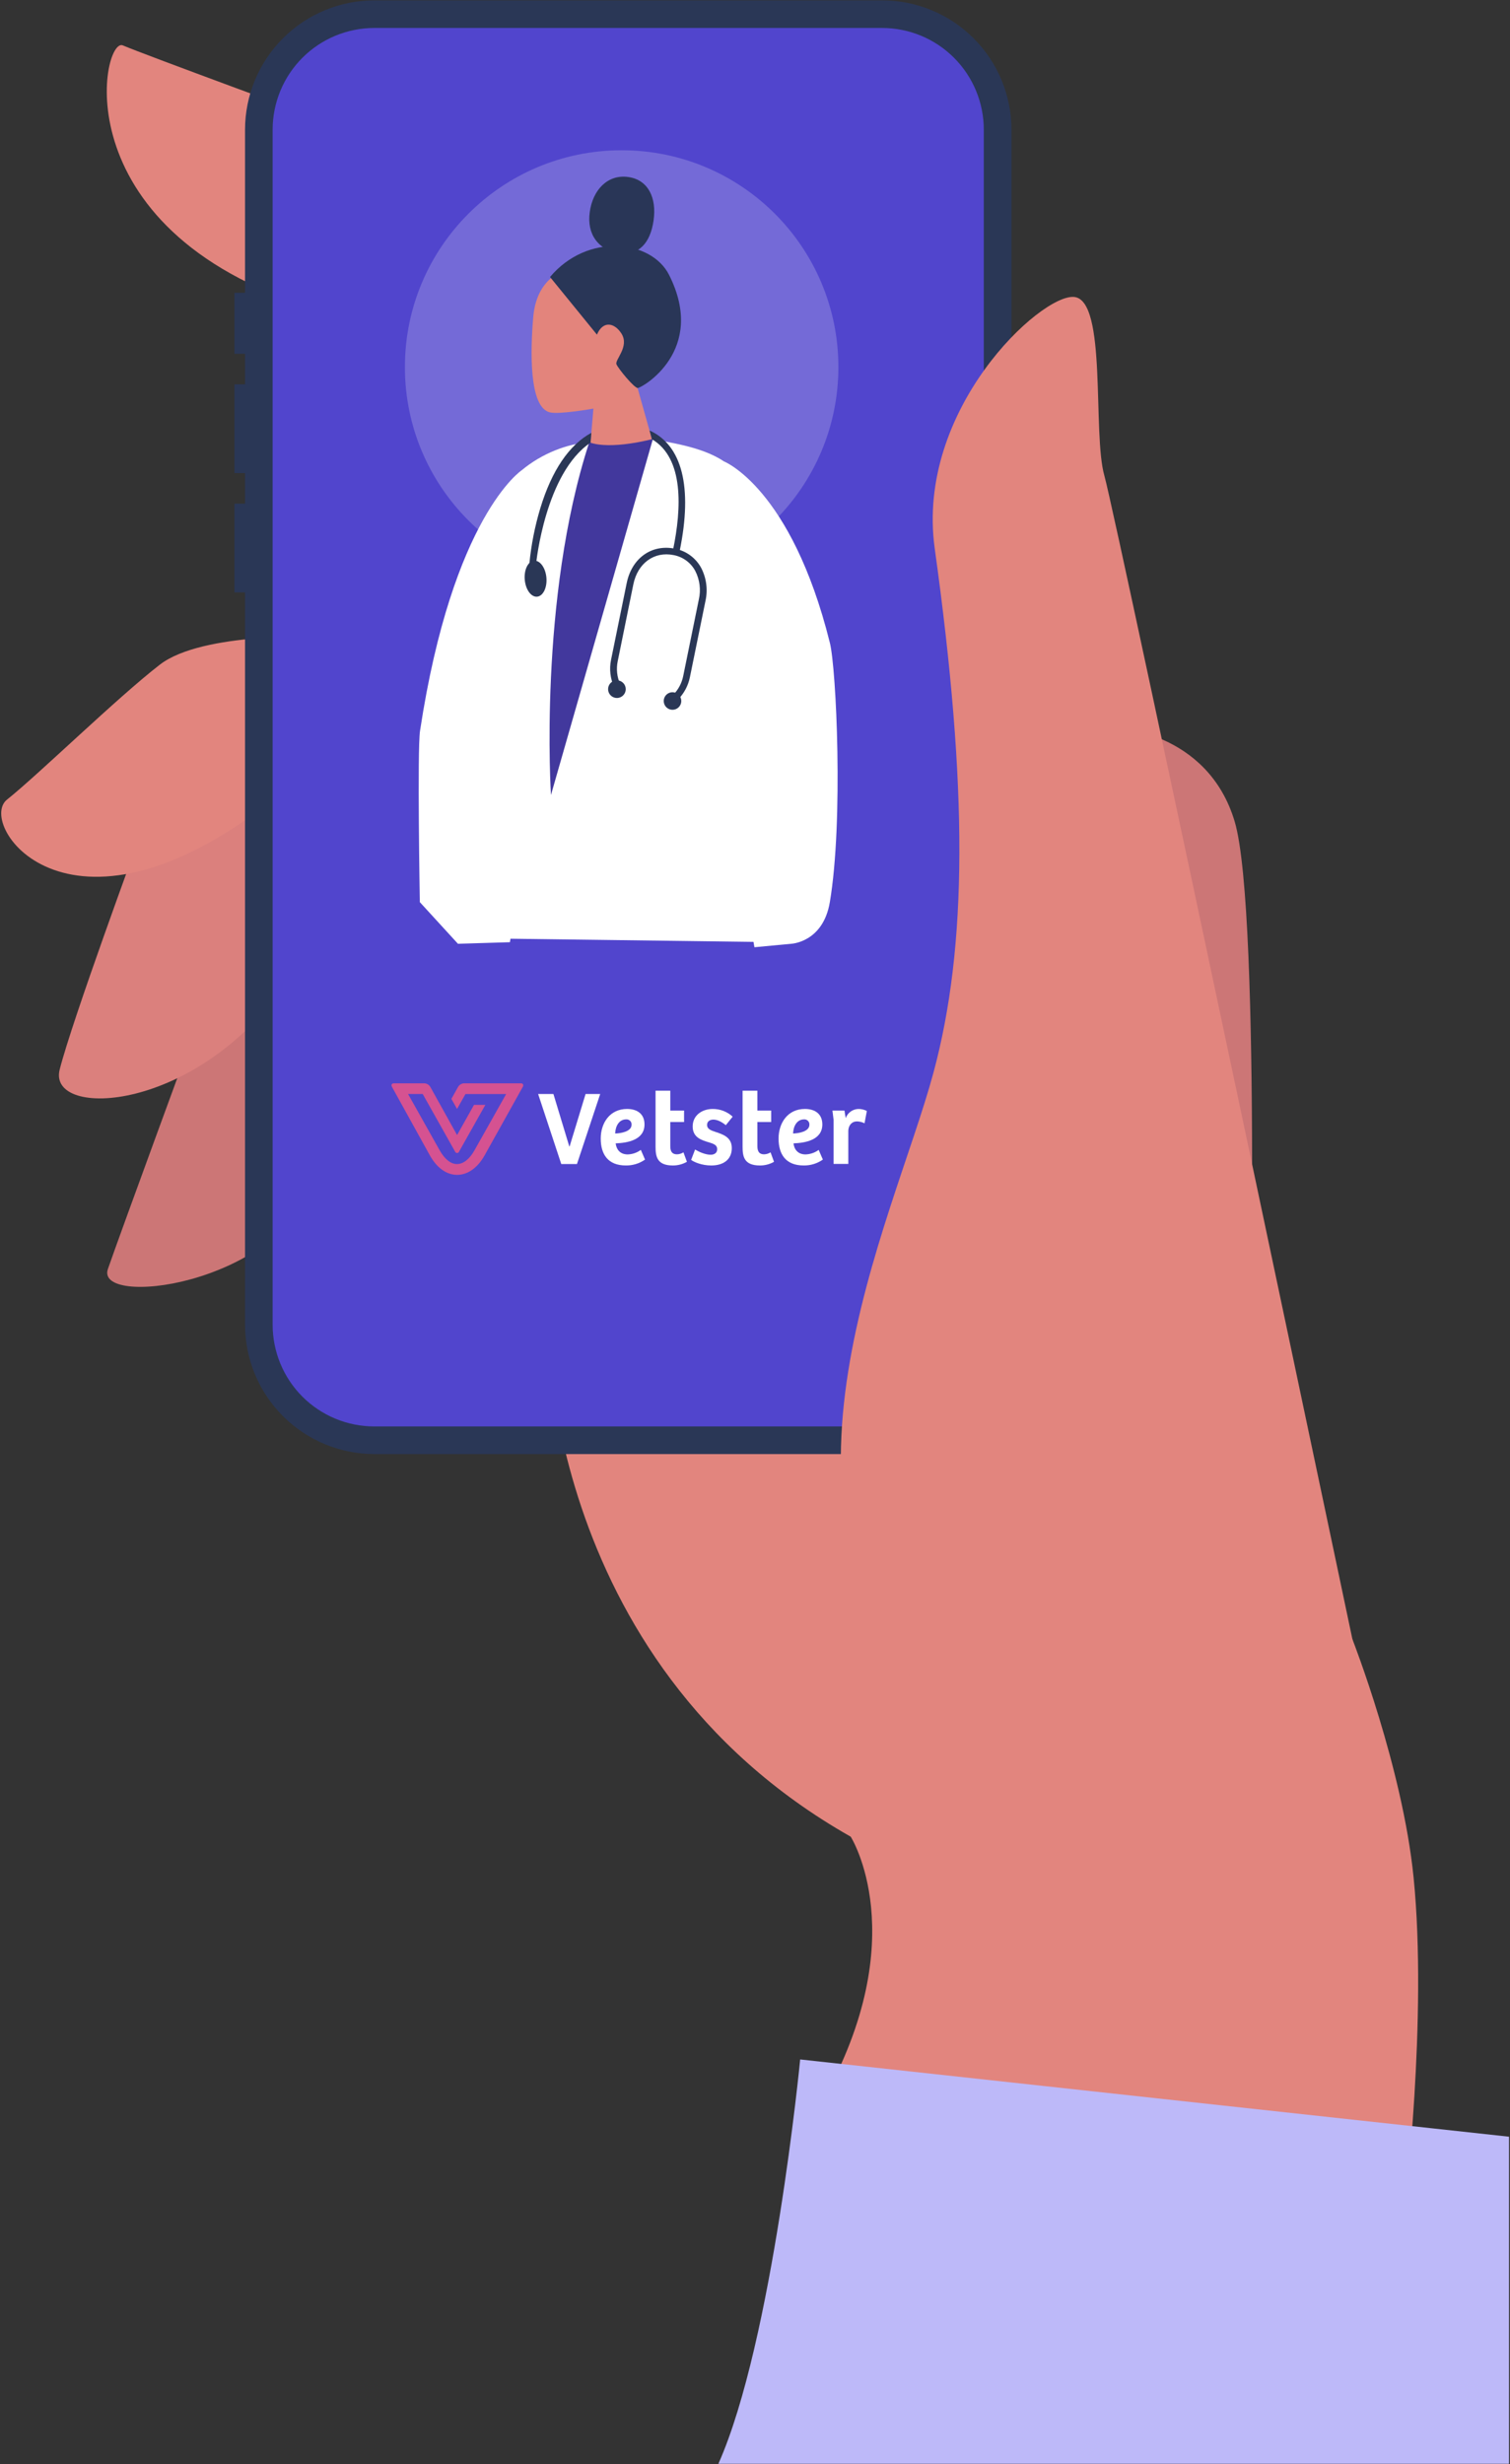 <svg width="594" height="969" viewBox="0 0 594 969" fill="none" xmlns="http://www.w3.org/2000/svg">
<rect x="0" y="0" width="594" height="969" fill="#333333" stroke="none"/>
<path d="M438.109 286C438.109 286 474.959 287.22 485.679 323C496.399 358.78 491.389 564.66 491.389 564.66L438.109 286Z" fill="#CC7676"/>
<path d="M77 404.17C77 404.17 47.66 484 42.45 499C37.24 514 107.31 506.1 124.23 465.2C133.81 442.03 142.02 382.86 124.89 372.54C115.41 366.79 77 404.17 77 404.17Z" fill="#CC7676"/>
<path d="M54.719 329.7C54.719 329.7 28.43 401 23.47 420.61C18.509 440.22 78.389 438.01 113.879 384.67C149.369 331.33 129.409 283.92 129.409 283.92L54.719 329.7Z" fill="#DB807D"/>
<path d="M128.159 47.65C128.159 47.65 56.659 21.43 48.319 17.85C39.979 14.27 23.319 92.93 128.159 122.73C232.999 152.53 128.159 47.65 128.159 47.65Z" fill="#E2857E"/>
<path d="M126.37 250.38C126.37 250.38 79.66 248.38 62.86 261.38C46.06 274.38 15.06 304.64 2.76 314.43C-9.54 324.22 28 379.18 110.9 311.62C193.8 244.06 126.37 250.38 126.37 250.38Z" fill="#E2857E"/>
<path d="M215.27 515.92C215.27 515.92 211.53 652.54 334.65 722.25C334.65 722.25 359.65 761.57 323.71 825.92C287.77 890.27 552.51 868.82 552.51 868.82C552.51 868.82 561.63 793.75 556.08 738.34C551.75 695.02 532.08 644.8 532.08 644.8L466.74 515.92H215.27Z" fill="#E2857E"/>
<path d="M282.6 968.85C304.05 920.66 314.77 809.85 314.77 809.85L593.62 840.23V968.86L282.6 968.85Z" fill="#BDB9F9"/>
<path d="M146 7.13C124 7.13 104.07 29.83 104.07 51.86V520.42C104.07 542.42 125.611 564.6 147.641 564.6H346.19C368.19 564.6 390.311 543 390.311 520.96V51.31C390.311 29.31 370.4 7.13 348.37 7.13H146Z" fill="#5145CD"/>
<path d="M347 571.79H147.25C133.766 571.774 120.839 566.411 111.305 556.876C101.77 547.341 96.406 534.414 96.391 520.93V51C96.406 37.516 101.77 24.589 111.305 15.054C120.839 5.52 133.766 0.156 147.25 0.14H347C360.491 0.145 373.429 5.504 382.972 15.04C392.516 24.576 397.885 37.509 397.901 51V520.93C397.885 534.421 392.516 547.354 382.972 556.89C373.429 566.426 360.491 571.785 347 571.79V571.79ZM147.25 11C136.65 11 126.484 15.207 118.984 22.698C111.484 30.189 107.264 40.35 107.25 50.95V520.93C107.25 526.183 108.285 531.384 110.295 536.237C112.305 541.091 115.252 545.5 118.966 549.214C122.681 552.929 127.09 555.875 131.943 557.885C136.796 559.896 141.998 560.93 147.25 560.93H347C352.253 560.93 357.455 559.896 362.308 557.885C367.161 555.875 371.57 552.929 375.285 549.214C378.999 545.5 381.946 541.091 383.956 536.237C385.966 531.384 387 526.183 387 520.93V51C387 40.392 382.786 30.217 375.285 22.716C367.783 15.214 357.609 11 347 11H147.25Z" fill="#2A3756"/>
<path d="M104.031 115.13H92.231V139.13H104.031V115.13Z" fill="#2A3756"/>
<path d="M402.061 167.5H390.271V216.59H402.061V167.5Z" fill="#2A3756"/>
<path d="M104.031 151.13H92.231V186.04H104.031V151.13Z" fill="#2A3756"/>
<path d="M104.031 198.05H92.231V232.96H104.031V198.05Z" fill="#2A3756"/>
<g clip-path="url(#clip0)">
<path d="M160.517 430.195H166.281L179.015 452.852C179.074 453.012 179.182 453.151 179.323 453.249C179.463 453.347 179.631 453.4 179.802 453.4C179.974 453.4 180.141 453.347 180.282 453.249C180.422 453.151 180.53 453.012 180.589 452.852L190.922 434.481H186.463L179.805 446.348L169.245 427.366C168.999 426.967 168.66 426.635 168.256 426.397C167.853 426.16 167.398 426.023 166.93 426H154.974C154.116 426 153.755 426.612 154.172 427.359L169.105 454.358C171.849 459.257 175.658 461.988 179.805 462C183.946 462 187.872 459.275 190.616 454.358L205.672 427.359C206.064 426.612 205.733 426 204.875 426H182.537C182.071 426.023 181.617 426.159 181.215 426.396C180.813 426.633 180.474 426.963 180.228 427.359L177.569 432.123L179.793 436.079L183.107 430.219H199.105L195.375 436.845L186.659 452.331C184.705 455.797 182.31 457.72 179.805 457.75C177.3 457.781 174.905 455.797 172.945 452.331L160.517 430.195Z" fill="#D55291"/>
<path d="M217.701 430.195L223.949 450.818H224.071L230.356 430.195H236.107L226.962 457.75H220.794L211.686 430.195H217.701Z" fill="white"/>
<path d="M236.316 447.714C236.316 441.633 239.874 436.079 246.661 436.079C250.844 436.079 253.533 438.192 253.533 442.166C253.533 448.375 246.661 449.447 242.19 449.612C242.441 451.847 243.807 453.96 246.912 453.96C248.779 453.911 250.586 453.289 252.088 452.178L253.741 455.987C251.526 457.545 248.873 458.358 246.165 458.308C239.17 458.314 236.316 453.923 236.316 447.714ZM248.443 442.295C248.466 442.011 248.428 441.726 248.33 441.46C248.232 441.193 248.077 440.95 247.876 440.75C247.675 440.549 247.432 440.394 247.165 440.296C246.898 440.198 246.613 440.159 246.33 440.182C243.555 440.182 242.11 442.748 241.987 445.73C244.223 445.687 248.443 444.983 248.443 442.295Z" fill="white"/>
<path d="M257.882 450.947V428.903H263.676V436.71H269.097V441.217H263.676V450.782C263.676 453.231 264.791 453.923 266.323 453.923C267.222 453.902 268.098 453.631 268.852 453.139L270.218 456.862C268.529 457.827 266.614 458.328 264.669 458.314C258.421 458.314 257.882 454.713 257.882 450.947Z" fill="white"/>
<path d="M271.872 456.115L273.44 452.019C274.885 452.931 277.452 454.089 279.565 454.089C280.974 454.089 282.131 453.384 282.131 451.896C282.131 450.28 280.723 449.784 278.983 449.245C275.921 448.339 272.484 447.304 272.484 442.956C272.484 438.608 276.159 436.085 280.349 436.085C283.26 436.056 286.073 437.138 288.214 439.11L285.525 442.46C283.828 441.094 282.131 440.268 280.625 440.268C279.259 440.268 278.138 440.972 278.138 442.38C278.138 443.911 279.547 444.487 281.452 445.111C284.471 446.103 287.871 447.218 287.871 451.48C287.871 455.95 284.6 458.314 279.798 458.314C276.092 458.314 273.03 456.985 271.872 456.115Z" fill="white"/>
<path d="M292.115 450.947V428.903H297.94V436.71H303.361V441.217H297.94V450.782C297.94 453.231 299.055 453.923 300.586 453.923C301.486 453.902 302.362 453.63 303.116 453.139L304.482 456.862C302.793 457.827 300.878 458.328 298.933 458.314C292.654 458.314 292.115 454.713 292.115 450.947Z" fill="white"/>
<path d="M306.271 447.714C306.271 441.633 309.829 436.079 316.622 436.079C320.799 436.079 323.488 438.192 323.488 442.166C323.488 448.375 316.622 449.447 312.151 449.612C312.396 451.847 313.762 453.96 316.867 453.96C318.734 453.911 320.541 453.289 322.043 452.178L323.697 455.987C321.481 457.545 318.828 458.358 316.12 458.308C309.125 458.314 306.271 453.923 306.271 447.714ZM318.398 442.295C318.421 442.014 318.383 441.732 318.287 441.468C318.19 441.203 318.038 440.962 317.841 440.762C317.643 440.561 317.405 440.406 317.141 440.306C316.878 440.206 316.597 440.164 316.316 440.182C313.547 440.182 312.096 442.748 311.973 445.73C314.178 445.687 318.398 444.983 318.398 442.295Z" fill="white"/>
<path d="M327.463 436.71H332.186L332.682 439.686C333.051 438.656 333.723 437.761 334.609 437.119C335.496 436.476 336.555 436.116 337.65 436.085C338.814 436.072 339.964 436.344 341 436.875L340.087 441.713C339.17 441.256 338.165 441.004 337.141 440.972C335.114 440.972 333.785 442.46 333.705 444.646V457.689H327.911V440.347L327.463 436.71Z" fill="white"/>
</g>
<path d="M434.44 187.08C429.67 170.4 435.63 117.96 422.52 116.77C409.41 115.58 360.1 161.06 367.7 215.68C380.81 309.88 380.61 372.08 367.19 421.85C351.05 481.68 293.98 592.27 367.19 669.73C440.4 747.19 539.31 679.26 539.31 679.26C539.31 679.26 439.2 203.76 434.44 187.08Z" fill="#E2857E"/>
<path d="M254.72 268C254.722 269.763 254.201 271.487 253.223 272.954C252.245 274.421 250.853 275.564 249.225 276.24C247.596 276.916 245.804 277.093 244.075 276.749C242.345 276.406 240.757 275.557 239.51 274.31C238.263 273.064 237.415 271.475 237.071 269.746C236.728 268.017 236.905 266.224 237.581 264.596C238.256 262.967 239.4 261.576 240.866 260.598C242.333 259.619 244.057 259.098 245.82 259.1C248.181 259.1 250.445 260.038 252.114 261.707C253.783 263.376 254.72 265.64 254.72 268Z" fill="white"/>
<path opacity="0.9" d="M253.83 299.41C253.83 300.992 253.361 302.539 252.482 303.855C251.603 305.17 250.353 306.196 248.892 306.801C247.43 307.407 245.821 307.565 244.269 307.256C242.718 306.948 241.292 306.186 240.173 305.067C239.054 303.948 238.292 302.523 237.984 300.971C237.675 299.419 237.834 297.811 238.439 296.349C239.045 294.887 240.07 293.637 241.386 292.758C242.701 291.879 244.248 291.41 245.83 291.41C247.952 291.41 249.987 292.253 251.487 293.753C252.987 295.254 253.83 297.288 253.83 299.41Z" fill="white"/>
<path opacity="0.8" d="M252.939 330.84C252.939 332.248 252.522 333.625 251.739 334.796C250.957 335.967 249.845 336.879 248.544 337.418C247.243 337.957 245.811 338.098 244.43 337.823C243.049 337.549 241.78 336.871 240.785 335.875C239.789 334.879 239.111 333.61 238.836 332.229C238.561 330.848 238.702 329.417 239.241 328.116C239.78 326.814 240.693 325.702 241.864 324.92C243.034 324.138 244.411 323.72 245.819 323.72C247.708 323.72 249.519 324.47 250.854 325.806C252.189 327.141 252.939 328.952 252.939 330.84V330.84Z" fill="white"/>
<path opacity="0.7" d="M245.82 368.49C249.261 368.49 252.05 365.701 252.05 362.26C252.05 358.819 249.261 356.03 245.82 356.03C242.379 356.03 239.59 358.819 239.59 362.26C239.59 365.701 242.379 368.49 245.82 368.49Z" fill="white"/>
<path opacity="0.2" d="M244.539 229.61C291.627 229.61 329.799 191.438 329.799 144.35C329.799 97.262 291.627 59.09 244.539 59.09C197.451 59.09 159.279 97.262 159.279 144.35C159.279 191.438 197.451 229.61 244.539 229.61Z" fill="white"/>
<path d="M237.11 104.74C226.05 102.93 211.27 106.41 209.75 124.83C208.68 137.74 207.99 160.03 216.26 162.15C219.93 163.09 233.43 160.68 233.43 160.68L231.43 184.39L256.8 173.9L250.8 152.58C250.8 152.58 273.59 110.68 237.11 104.74Z" fill="#E3847C"/>
<path d="M216.37 108.93L234.82 131.59C237.25 125.9 241.77 126.95 244.45 131.15C247.75 136.32 241.75 141.5 242.51 143.27C243.27 145.04 249.41 152.5 250.85 152.58C252.29 152.66 278.32 138.01 263.18 108.07C256.21 94.28 231.11 91.38 216.37 108.93Z" fill="#293657"/>
<path d="M232 83.35C230.74 92.11 235.43 98.35 243.4 99.52C251.37 100.69 255.84 95.46 257.1 86.7C258.36 77.94 255.1 70.7 247.1 69.6C239.1 68.5 233.22 74.58 232 83.35Z" fill="#293657"/>
<path d="M326.45 252.78C311.26 191.78 284.74 181.42 284.74 181.42C275.81 175.37 261.97 173.93 256.84 172.63C247.33 177.7 237.3 176.63 231.84 173.92C223.16 174.46 213.12 178.34 205.23 184.92C205.23 184.92 178.07 202.92 165.23 287.39C164.11 294.79 165.15 354.75 165.15 354.75L180.15 371.13L200.59 370.51C200.59 370.51 200.67 370.03 200.81 369.14L296.41 370.38L296.78 372.49L311.21 371.13C311.21 371.13 323.76 370.66 326.44 354.75C331.8 323 329 262.85 326.45 252.78Z" fill="white"/>
<path d="M231.8 173.92C211.72 235.5 216.74 312.61 216.74 312.61L256.84 172.61C256.84 172.61 240.41 177.09 231.8 173.92Z" fill="#42389D"/>
<path d="M267.36 216.69L264.77 216.15C268.09 200.15 269.14 180.15 256.45 172.72L255.52 169.29C268.27 175 272.57 191.48 267.36 216.69Z" fill="#2A3756"/>
<path d="M210.89 221.72L208.26 221.51C208.973 214.22 210.393 207.016 212.5 200C217.02 185 223.94 174.89 232.63 170.2L232.31 174.06C214.5 186 210.92 221.35 210.89 221.72Z" fill="#2A3756"/>
<path d="M266.8 275L264.9 273.16C266.863 271.141 268.203 268.6 268.76 265.84L274.91 235.71C275.77 231.93 275.271 227.969 273.5 224.52C272.639 222.908 271.426 221.51 269.951 220.43C268.476 219.35 266.777 218.615 264.98 218.28C257.35 216.73 250.84 221.46 249.14 229.8L243 260C242.354 263.063 242.705 266.251 244 269.1L241.6 270.21C240.056 266.853 239.625 263.09 240.37 259.47L246.52 229.34C248.52 219.48 256.33 213.9 265.52 215.77C267.691 216.187 269.741 217.081 271.524 218.386C273.307 219.692 274.778 221.377 275.83 223.32C277.901 227.322 278.495 231.924 277.51 236.32L271.36 266.45C270.678 269.674 269.097 272.638 266.8 275V275Z" fill="#2A3756"/>
<path d="M214.93 227C215.32 230.9 213.74 234.31 211.39 234.62C209.04 234.93 206.83 232.02 206.44 228.12C206.05 224.22 207.63 220.81 209.98 220.5C212.33 220.19 214.54 223.14 214.93 227Z" fill="#2A3756"/>
<path d="M246.15 271C246.15 271.687 245.947 272.358 245.565 272.929C245.183 273.5 244.641 273.945 244.006 274.207C243.371 274.469 242.673 274.537 242 274.403C241.326 274.268 240.708 273.937 240.223 273.45C239.738 272.964 239.409 272.345 239.276 271.671C239.143 270.997 239.213 270.299 239.477 269.665C239.742 269.031 240.188 268.49 240.76 268.11C241.332 267.73 242.004 267.528 242.69 267.53C243.146 267.53 243.596 267.62 244.017 267.795C244.437 267.969 244.819 268.225 245.14 268.547C245.462 268.869 245.717 269.252 245.89 269.673C246.063 270.094 246.152 270.545 246.15 271Z" fill="#2A3756"/>
<path d="M268 275.65C268.002 276.333 267.802 277.001 267.424 277.57C267.046 278.138 266.508 278.582 265.878 278.845C265.247 279.107 264.553 279.177 263.883 279.045C263.214 278.913 262.598 278.585 262.114 278.103C261.631 277.621 261.301 277.006 261.167 276.337C261.033 275.667 261.101 274.973 261.362 274.342C261.623 273.711 262.065 273.172 262.633 272.792C263.2 272.413 263.868 272.21 264.55 272.21C265.464 272.21 266.34 272.572 266.986 273.217C267.633 273.862 267.998 274.737 268 275.65V275.65Z" fill="#2A3756"/>
<defs>
<clipPath id="clip0">
<rect width="187" height="36" fill="white" transform="translate(154 426)"/>
</clipPath>
</defs>
</svg>
